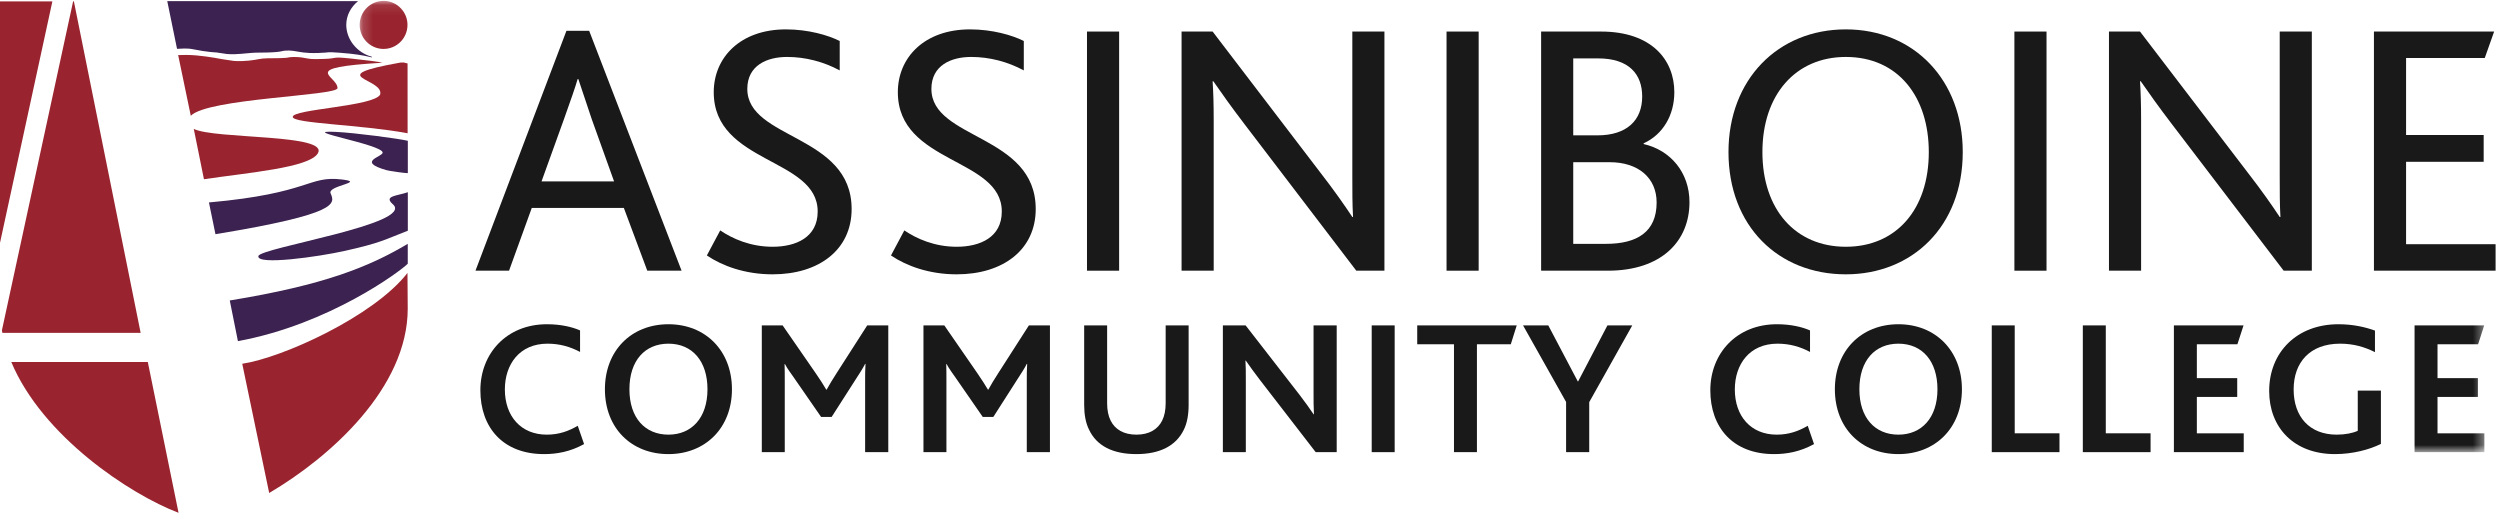 <svg xmlns="http://www.w3.org/2000/svg" xmlns:xlink="http://www.w3.org/1999/xlink" width="250px" height="52px" viewBox="0 0 250 52"><title>Group 11</title><desc>Created with Sketch.</desc><defs><polygon id="path-1" points="0.164 0.089 212.638 0.089 212.638 45.215 0.164 45.215"></polygon></defs><g id="Symbols" stroke="none" stroke-width="1" fill="none" fill-rule="evenodd"><g id="ACC-Header" transform="translate(-68, -40)"><g id="Group-15"><g id="Group-11" transform="translate(68, 40)"><path d="M61.409,18.143 L59.17,11.902 C58.485,9.87 58.124,8.779 57.834,7.909 L57.763,7.909 C57.511,8.779 57.111,9.905 56.39,11.937 L54.152,18.143 L61.409,18.143 Z M56.643,3.083 L58.918,3.083 L68.158,27.069 L64.728,27.069 L62.384,20.791 L53.178,20.791 L50.904,27.069 L47.547,27.069 L56.643,3.083 L56.643,3.083 Z" id="Fill-1" fill="#1A1919"></path><path d="M72.022,23.04 C73.25,23.877 75.056,24.676 77.258,24.676 C79.603,24.676 81.768,23.732 81.768,21.154 C81.768,15.748 71.374,16.402 71.374,9.216 C71.374,5.77 74.008,2.938 78.592,2.938 C80.83,2.938 82.816,3.519 83.971,4.099 L83.971,7.04 C82.346,6.167 80.541,5.695 78.702,5.695 C76.714,5.695 74.731,6.529 74.731,8.89 C74.731,13.97 85.163,13.424 85.163,20.9 C85.163,24.965 81.913,27.433 77.258,27.433 C74.513,27.433 72.24,26.598 70.686,25.546 L72.022,23.04" id="Fill-2" fill="#1A1919"></path><path d="M90.433,23.04 C91.662,23.877 93.466,24.676 95.667,24.676 C98.012,24.676 100.179,23.732 100.179,21.154 C100.179,15.748 89.784,16.402 89.784,9.216 C89.784,5.77 92.417,2.938 97.003,2.938 C99.24,2.938 101.226,3.519 102.38,4.099 L102.38,7.04 C100.755,6.167 98.953,5.695 97.111,5.695 C95.127,5.695 93.14,6.529 93.14,8.89 C93.14,13.97 103.572,13.424 103.572,20.9 C103.572,24.965 100.323,27.433 95.667,27.433 C92.925,27.433 90.649,26.598 89.098,25.546 L90.433,23.04" id="Fill-3" fill="#1A1919"></path><polygon id="Fill-4" fill="#1A1919" points="108.699 27.069 111.913 27.069 111.913 3.155 108.699 3.155"></polygon><path d="M118.157,3.155 L121.262,3.155 L132.018,17.236 C133.426,19.049 134.436,20.501 135.232,21.698 L135.303,21.698 C135.232,20.394 135.232,19.23 135.232,17.525 L135.232,3.155 L138.443,3.155 L138.443,27.069 L135.629,27.069 L124.474,12.446 C123.139,10.702 122.165,9.324 121.334,8.126 L121.262,8.126 C121.334,9.252 121.37,10.414 121.37,12.119 L121.37,27.069 L118.157,27.069 L118.157,3.155" id="Fill-5" fill="#1A1919"></path><polygon id="Fill-6" fill="#1A1919" points="144.654 27.069 147.866 27.069 147.866 3.155 144.654 3.155"></polygon><path d="M160.61,24.384 C163.714,24.384 165.663,23.187 165.663,20.249 C165.663,17.78 163.823,16.22 160.97,16.22 L157.324,16.22 L157.324,24.384 L160.61,24.384 Z M159.742,13.535 C162.668,13.535 164.219,12.047 164.219,9.651 C164.219,7.438 162.918,5.84 159.816,5.84 L157.324,5.84 L157.324,13.535 L159.742,13.535 Z M154.112,3.155 L160.105,3.155 C165.157,3.155 167.433,5.987 167.433,9.216 C167.433,11.539 166.278,13.461 164.364,14.332 L164.364,14.405 C167.071,15.021 168.948,17.272 168.948,20.211 C168.948,24.13 166.133,27.069 160.791,27.069 L154.112,27.069 L154.112,3.155 L154.112,3.155 Z" id="Fill-7" fill="#1A1919"></path><path d="M192.88,15.205 C192.88,9.724 189.85,5.695 184.58,5.695 C179.562,5.695 176.241,9.469 176.241,15.205 C176.241,20.974 179.562,24.676 184.58,24.676 C189.595,24.676 192.88,20.974 192.88,15.205 Z M172.848,15.205 C172.848,7.944 177.794,2.938 184.58,2.938 C191.439,2.938 196.275,8.055 196.275,15.205 C196.275,22.644 191.222,27.433 184.58,27.433 C177.83,27.433 172.848,22.606 172.848,15.205 L172.848,15.205 Z" id="Fill-8" fill="#1A1919"></path><polygon id="Fill-9" fill="#1A1919" points="201.44 27.069 204.652 27.069 204.652 3.155 201.44 3.155"></polygon><path d="M210.897,3.155 L214.001,3.155 L224.758,17.236 C226.166,19.049 227.178,20.501 227.971,21.698 L228.043,21.698 C227.971,20.394 227.971,19.23 227.971,17.525 L227.971,3.155 L231.183,3.155 L231.183,27.069 L228.367,27.069 L217.214,12.446 C215.88,10.702 214.904,9.324 214.074,8.126 L214.001,8.126 C214.074,9.252 214.11,10.414 214.11,12.119 L214.11,27.069 L210.897,27.069 L210.897,3.155" id="Fill-10" fill="#1A1919"></path><polyline id="Fill-11" fill="#1A1919" points="237.394 3.155 249.414 3.155 248.475 5.803 240.608 5.803 240.608 13.497 248.367 13.497 248.367 16.182 240.608 16.182 240.608 24.421 249.559 24.421 249.559 27.069 237.394 27.069 237.394 3.155"></polyline><path d="M58.408,44.409 C57.011,45.179 55.671,45.41 54.409,45.41 C50.276,45.41 48.037,42.734 48.037,39.022 C48.037,35.367 50.64,32.424 54.695,32.424 C56.074,32.424 57.222,32.694 58.006,33.042 L58.006,35.194 C57.029,34.675 55.977,34.367 54.752,34.367 C51.94,34.367 50.486,36.446 50.486,38.946 C50.486,41.62 52.094,43.465 54.678,43.465 C55.92,43.465 56.878,43.099 57.776,42.58 L58.408,44.409" id="Fill-12" fill="#1A1919"></path><path d="M70.748,38.926 C70.748,36.117 69.235,34.367 66.844,34.367 C64.51,34.367 62.942,36.041 62.942,38.926 C62.942,41.793 64.51,43.465 66.844,43.465 C69.158,43.465 70.748,41.793 70.748,38.926 Z M60.491,38.926 C60.491,35.077 63.113,32.424 66.844,32.424 C70.575,32.424 73.195,35.098 73.195,38.926 C73.195,42.812 70.517,45.41 66.844,45.41 C63.131,45.41 60.491,42.812 60.491,38.926 L60.491,38.926 Z" id="Fill-13" fill="#1A1919"></path><path d="M76.18,32.54 L78.263,32.54 L81.574,37.327 C82.016,37.983 82.341,38.464 82.627,38.964 L82.666,38.964 C82.933,38.483 83.259,37.925 83.699,37.254 L86.722,32.54 L88.828,32.54 L88.828,45.215 L86.512,45.215 L86.512,38.06 C86.512,37.542 86.512,36.886 86.551,36.386 L86.512,36.386 C86.338,36.752 85.88,37.464 85.651,37.81 L83.162,41.696 L82.111,41.696 L79.356,37.715 C79.088,37.327 78.744,36.886 78.495,36.407 L78.457,36.407 C78.476,36.907 78.476,37.56 78.476,38.002 L78.476,45.215 L76.18,45.215 L76.18,32.54" id="Fill-14" fill="#1A1919"></path><path d="M92.346,32.54 L94.431,32.54 L97.74,37.327 C98.182,37.983 98.505,38.464 98.794,38.964 L98.832,38.964 C99.099,38.483 99.425,37.925 99.865,37.254 L102.889,32.54 L104.994,32.54 L104.994,45.215 L102.679,45.215 L102.679,38.06 C102.679,37.542 102.679,36.886 102.717,36.386 L102.679,36.386 C102.506,36.752 102.046,37.464 101.817,37.81 L99.33,41.696 L98.277,41.696 L95.522,37.715 C95.254,37.327 94.912,36.886 94.662,36.407 L94.623,36.407 C94.642,36.907 94.642,37.56 94.642,38.002 L94.642,45.215 L92.346,45.215 L92.346,32.54" id="Fill-15" fill="#1A1919"></path><path d="M108.895,42.946 C108.569,42.292 108.417,41.445 108.417,40.484 L108.417,32.54 L110.713,32.54 L110.713,40.331 C110.713,41.004 110.827,41.581 111.056,42.043 C111.496,42.946 112.378,43.465 113.639,43.465 C114.903,43.465 115.783,42.946 116.223,42.043 C116.453,41.581 116.566,41.004 116.566,40.311 L116.566,32.54 L118.863,32.54 L118.863,40.484 C118.863,41.466 118.71,42.311 118.385,42.966 C117.6,44.601 115.955,45.41 113.639,45.41 C111.305,45.41 109.659,44.601 108.895,42.946" id="Fill-16" fill="#1A1919"></path><path d="M122.287,32.54 L124.562,32.54 L129.941,39.465 C130.513,40.214 130.974,40.85 131.355,41.426 L131.394,41.426 C131.355,40.755 131.355,39.984 131.355,39.291 L131.355,32.54 L133.67,32.54 L133.67,45.215 L131.568,45.215 L125.999,38.002 C125.444,37.292 125.003,36.656 124.582,36.061 L124.545,36.061 C124.582,36.579 124.582,37.311 124.582,38.022 L124.582,45.215 L122.287,45.215 L122.287,32.54" id="Fill-17" fill="#1A1919"></path><polygon id="Fill-18" fill="#1A1919" points="137.17 45.215 139.467 45.215 139.467 32.54 137.17 32.54"></polygon><polyline id="Fill-19" fill="#1A1919" points="145.398 34.425 141.722 34.425 141.722 32.54 151.673 32.54 151.08 34.425 147.693 34.425 147.693 45.215 145.398 45.215 145.398 34.425"></polyline><polyline id="Fill-20" fill="#1A1919" points="156.609 40.196 152.305 32.54 154.829 32.54 157.777 38.138 157.815 38.138 160.742 32.54 163.227 32.54 158.923 40.214 158.923 45.215 156.609 45.215 156.609 40.196"></polyline><path d="M181.404,44.409 C180.006,45.179 178.668,45.41 177.405,45.41 C173.272,45.41 171.032,42.734 171.032,39.022 C171.032,35.367 173.636,32.424 177.691,32.424 C179.07,32.424 180.217,32.694 181.002,33.042 L181.002,35.194 C180.027,34.675 178.973,34.367 177.75,34.367 C174.936,34.367 173.482,36.446 173.482,38.946 C173.482,41.62 175.089,43.465 177.672,43.465 C178.916,43.465 179.874,43.099 180.773,42.58 L181.404,44.409" id="Fill-21" fill="#1A1919"></path><path d="M193.746,38.926 C193.746,36.117 192.232,34.367 189.842,34.367 C187.505,34.367 185.938,36.041 185.938,38.926 C185.938,41.793 187.505,43.465 189.842,43.465 C192.154,43.465 193.746,41.793 193.746,38.926 Z M183.487,38.926 C183.487,35.077 186.11,32.424 189.842,32.424 C193.573,32.424 196.193,35.098 196.193,38.926 C196.193,42.812 193.514,45.41 189.842,45.41 C186.128,45.41 183.487,42.812 183.487,38.926 L183.487,38.926 Z" id="Fill-22" fill="#1A1919"></path><polyline id="Fill-23" fill="#1A1919" points="199.176 32.54 201.472 32.54 201.472 43.331 205.948 43.331 205.948 45.215 199.176 45.215 199.176 32.54"></polyline><polyline id="Fill-24" fill="#1A1919" points="208.282 32.54 210.579 32.54 210.579 43.331 215.057 43.331 215.057 45.215 208.282 45.215 208.282 32.54"></polyline><polyline id="Fill-25" fill="#1A1919" points="217.389 32.54 224.353 32.54 223.741 34.425 219.685 34.425 219.685 37.81 223.722 37.81 223.722 39.694 219.685 39.694 219.685 43.331 224.373 43.331 224.373 45.215 217.389 45.215 217.389 32.54"></polyline><path d="M238.091,44.389 C236.944,44.965 235.258,45.41 233.498,45.41 C229.364,45.41 226.917,42.734 226.917,39.099 C226.917,35.252 229.653,32.424 233.844,32.424 C235.317,32.424 236.54,32.713 237.497,33.059 L237.497,35.214 C236.503,34.713 235.374,34.367 234.014,34.367 C230.973,34.367 229.364,36.253 229.364,38.946 C229.364,41.676 230.954,43.465 233.671,43.465 C234.513,43.465 235.277,43.313 235.776,43.081 L235.776,39.062 L238.091,39.062 L238.091,44.389" id="Fill-26" fill="#1A1919"></path><g id="Group-30" transform="translate(35.802, 0)"><mask id="mask-2" fill="white"><use xlink:href="#path-1"></use></mask><g id="Clip-28"></g><polyline id="Fill-27" fill="#1A1919" mask="url(#mask-2)" points="205.654 32.54 212.619 32.54 212.009 34.425 207.95 34.425 207.95 37.81 211.987 37.81 211.987 39.694 207.95 39.694 207.95 43.331 212.638 43.331 212.638 45.215 205.654 45.215 205.654 32.54"></polyline><path d="M4.946,2.538 C4.919,3.866 3.828,4.918 2.508,4.893 C1.19,4.869 0.141,3.771 0.165,2.445 C0.192,1.117 1.281,0.064 2.603,0.089 C3.922,0.114 4.971,1.211 4.946,2.538" id="Fill-29" fill="#99242F" mask="url(#mask-2)"></path></g><polyline id="Fill-31" fill="#99242F" points="5.238 0.14 3.92574862e-13 0.14 3.92574862e-13 24.285 5.238 0.14"></polyline><path d="M0.191,33.033 C0.205,33.115 0.222,33.198 0.238,33.284 L14.065,33.284 L7.389,0.14 L7.311,0.14 L0.191,33.033" id="Fill-32" fill="#99242F"></path><path d="M14.78,36.197 L1.127,36.197 C4.227,43.616 12.974,49.423 17.855,51.281 L14.78,36.197" id="Fill-33" fill="#99242F"></path><path d="M37.176,5.671 C35.685,5.269 34.627,3.939 34.627,2.484 C34.627,1.55 35.082,0.703 35.802,0.114 L16.726,0.114 L17.703,4.884 C18.112,4.869 18.682,4.801 19.265,4.918 C20.77,5.226 21.627,5.243 21.627,5.243 L22.672,5.398 C22.672,5.398 23.19,5.465 24.13,5.381 C24.961,5.304 25.338,5.26 25.998,5.26 C27.988,5.26 28.305,5.088 28.305,5.088 C28.305,5.088 28.806,5.011 29.336,5.088 C30.082,5.199 30.464,5.339 31.827,5.299 C33.192,5.256 32.478,5.163 33.992,5.277 C36.948,5.492 37.305,5.9 37.176,5.671" id="Fill-34" fill="#3C2250"></path><path d="M40.756,6.344 L40.36,6.248 L40.041,6.257 C32.074,7.68 38.473,7.815 38.013,9.463 C37.36,10.653 29.202,10.911 29.275,11.699 C29.332,12.359 36.1,12.454 40.761,13.327 L40.756,6.344" id="Fill-35" fill="#99242F"></path><path d="M31.763,15.367 C33.074,13.365 21.477,13.944 19.377,12.889 L20.395,17.923 C24.864,17.26 30.843,16.775 31.763,15.367" id="Fill-36" fill="#99242F"></path><path d="M33.75,8.811 C33.75,7.534 29.696,6.773 38.244,6.275 C37.923,6.178 36.69,6.022 35.071,5.851 C33.064,5.643 33.878,5.845 32.413,5.893 C30.946,5.938 31.1,5.9 30.298,5.768 C29.494,5.632 28.879,5.736 28.879,5.736 C28.879,5.736 28.871,5.83 26.731,5.83 C26.022,5.83 25.773,5.979 24.878,6.064 C23.869,6.161 23.315,6.083 23.315,6.083 L22.189,5.912 C22.189,5.912 20.928,5.659 19.649,5.542 C18.932,5.478 18.265,5.488 17.816,5.509 L19.079,11.58 C20.766,9.82 33.75,9.591 33.75,8.811" id="Fill-37" fill="#99242F"></path><path d="M24.224,36.375 L26.918,49.299 C33.026,45.71 40.773,38.785 40.773,30.858 L40.748,27.294 C37.365,31.65 28.21,35.787 24.224,36.375" id="Fill-38" fill="#99242F"></path><path d="M33.06,19.333 C32.727,18.552 36.61,18.241 34.219,17.951 C30.78,17.53 31.107,19.333 20.894,20.244 L21.546,23.419 C34.004,21.371 33.495,20.354 33.06,19.333" id="Fill-39" fill="#3C2250"></path><path d="M22.977,30.047 L23.791,34.113 C32.916,32.441 40.061,27.107 40.776,26.372 L40.776,24.383 C36.899,26.688 32.409,28.508 22.977,30.047" id="Fill-40" fill="#3C2250"></path><path d="M40.783,19.222 C39.692,19.599 38.325,19.582 39.288,20.428 C41.534,22.391 26.013,24.768 25.838,25.606 C25.636,26.563 31.871,25.674 34.492,25.086 C38.113,24.279 38.464,23.964 40.783,23.07 L40.783,19.222" id="Fill-41" fill="#3C2250"></path><path d="M40.783,14.08 C39.941,13.873 35.561,13.281 33.542,13.187 C29.561,13.002 38.29,14.441 38.265,15.265 C38.254,15.694 35.629,16.142 38.627,17.012 C38.967,17.109 40.503,17.321 40.783,17.315 L40.783,14.08" id="Fill-42" fill="#3C2250"></path></g></g></g></g></svg>